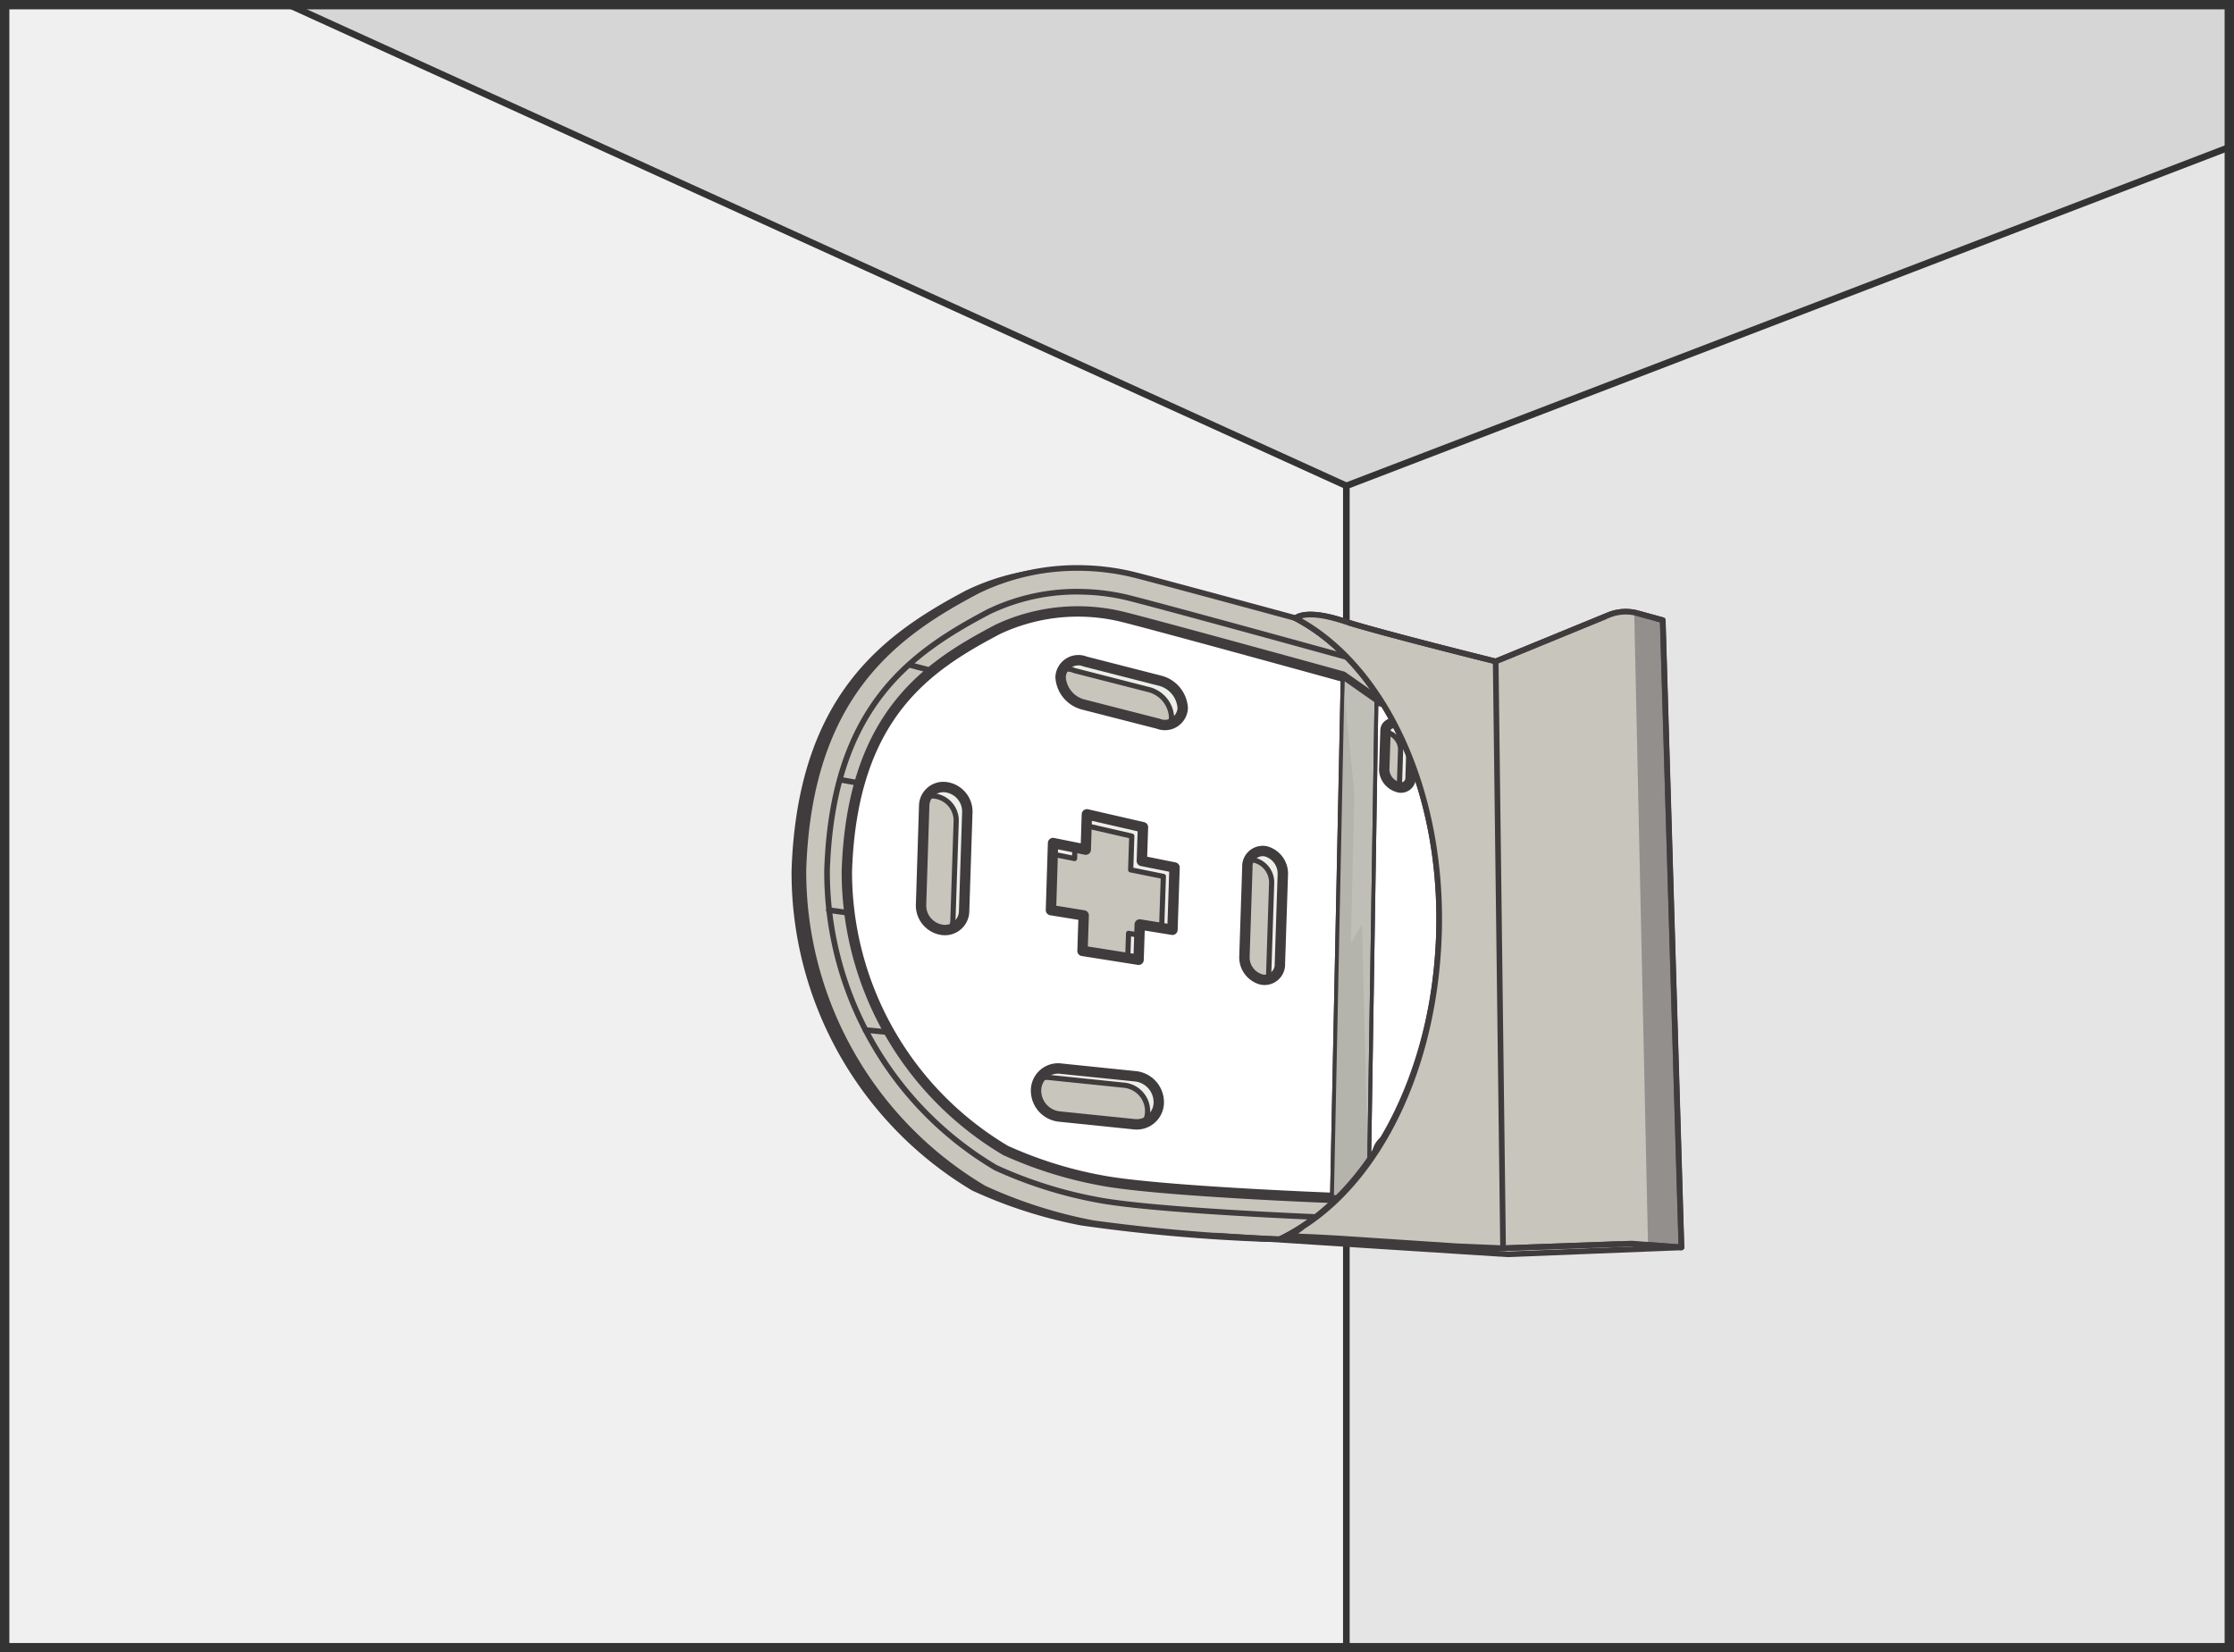 <svg xmlns="http://www.w3.org/2000/svg" xmlns:xlink="http://www.w3.org/1999/xlink" width="107.598" height="79.598" viewBox="0 0 107.598 79.598">
  <rect x="0" y="0" width="107.598" height="79.598" fill="#808080" stroke="none"/>
  <defs>
    <clipPath id="clip-path">
      <rect id="Rectangle_80" data-name="Rectangle 80" width="107.147" height="79.147" transform="translate(44.45 504.435)" fill="none" stroke="#333" stroke-miterlimit="10" stroke-width="0.451"/>
    </clipPath>
    <linearGradient id="linear-gradient" x1="-4.497" y1="-4.048" x2="-3.87" y2="-3.705" gradientUnits="objectBoundingBox">
      <stop offset="0" stop-color="#c7c5bc"/>
      <stop offset="0.343" stop-color="#fff"/>
      <stop offset="0.586" stop-color="#c7c5bc"/>
      <stop offset="0.744" stop-color="#fff"/>
      <stop offset="1" stop-color="#c7c5bc"/>
    </linearGradient>
    <radialGradient id="radial-gradient" cx="-1.384" cy="0.497" r="0.703" gradientTransform="matrix(-3.423, -0.033, 0.112, -0.999, -74.526, -9.237)" gradientUnits="objectBoundingBox">
      <stop offset="0.91" stop-color="#100e0f"/>
      <stop offset="0.96" stop-color="#fff"/>
      <stop offset="1" stop-color="#c7c5bc"/>
    </radialGradient>
    <linearGradient id="linear-gradient-2" x1="-64.996" y1="-4.247" x2="-64.196" y2="-4.251" gradientUnits="objectBoundingBox">
      <stop offset="0.281" stop-color="#5e5a5b"/>
      <stop offset="0.768" stop-color="#5e5a5b" stop-opacity="0.502"/>
    </linearGradient>
    <linearGradient id="linear-gradient-3" x1="-97.525" y1="-4.264" x2="-96.969" y2="-4.266" gradientUnits="objectBoundingBox">
      <stop offset="0" stop-color="#c7c5bc"/>
      <stop offset="0.419" stop-color="#fff"/>
      <stop offset="0.668" stop-color="#fff"/>
      <stop offset="1" stop-color="#c7c5bc"/>
    </linearGradient>
  </defs>
  <g id="Group_214" data-name="Group 214" transform="translate(-44.225 -504.21)">
    <g id="Group_213" data-name="Group 213" clip-path="url(#clip-path)">
      <path id="Path_686" data-name="Path 686" d="M109.07,588.415v-60.8l50.182-19.249v82.909Z" fill="#e5e5e5"/>
      <path id="Path_687" data-name="Path 687" d="M109.07,588.415v-60.8L25.833,489.849V591.273Z" fill="#f0f0f0"/>
      <path id="Path_688" data-name="Path 688" d="M160.136,467.476l-.4,40.76L109.07,527.613,25.833,489.849V470.334Z" fill="#d6d6d6"/>
      <path id="Path_689" data-name="Path 689" d="M109.07,588.415v-60.8l50.182-19.249" fill="none" stroke="#333" stroke-miterlimit="10" stroke-width="0.319"/>
      <line id="Line_57" data-name="Line 57" x1="83.342" y1="37.919" transform="translate(25.728 489.694)" fill="none" stroke="#333" stroke-miterlimit="10" stroke-width="0.319"/>
      <g id="Group_212" data-name="Group 212">
        <path id="Path_690" data-name="Path 690" d="M91.047,561.559a22.7,22.7,0,0,0,5.247,1.683,84.19,84.19,0,0,0,8.774.786c.361.011,3.021-.009,3.1-.052-.307-.016-3.257-.125-3.592-.143a76.292,76.292,0,0,1-7.709-.7,22.726,22.726,0,0,1-5.247-1.677,17.741,17.741,0,0,1-8.7-15.355c.28-8.457,4.479-11.369,8.394-13.434a10.91,10.91,0,0,1,4.861-1.095c-.077,0-.153-.011-.23-.014a10.969,10.969,0,0,0-5.2,1.1c-3.914,2.075-8.114,5-8.395,13.49A17.822,17.822,0,0,0,91.047,561.559Z" fill="#403b3d"/>
        <path id="Path_691" data-name="Path 691" d="M91.623,561.456a22.726,22.726,0,0,0,5.247,1.677,89.924,89.924,0,0,0,9,.767c4.248-2.037,7.431-7.786,7.656-14.661.23-7-2.681-13.041-6.913-15.256-.318-.086-6.365-1.728-7.681-2.063a11.315,11.315,0,0,0-2.418-.343,10.991,10.991,0,0,0-5.2,1.09C87.4,534.732,83.2,537.644,82.92,546.1A17.741,17.741,0,0,0,91.623,561.456Z" stroke="#403b3d" stroke-linejoin="round" stroke-width="0.272" fill="url(#linear-gradient)"/>
        <path id="Path_692" data-name="Path 692" d="M96.479,532.721a10.141,10.141,0,0,1,2.174.308c2.127.541,10.153,2.756,10.493,2.85l.159.044,1.622,1.137,3.379.891.4-.005,8.546-3.507.776,28.724-9.021.09-.752-.025-4.167-.306-1.745-.057c-.35-.013-8.484-.324-11.26-.856a20.917,20.917,0,0,1-4.9-1.548,16.552,16.552,0,0,1-8.124-14.322c.259-7.845,3.988-10.457,7.784-12.46A9.787,9.787,0,0,1,96.479,532.721Z" fill="#c7c5bc" stroke="#403b3d" stroke-linejoin="round" stroke-width="0.272"/>
        <g id="Group_210" data-name="Group 210">
          <path id="Path_693" data-name="Path 693" d="M93.585,559.144a16.106,16.106,0,0,0,4.125,1.375c2.736.524,10.2.949,10.2.949h2.1l3.748.265-.113-22.4-3.67-.969-1.627-1.14s-8.333-2.3-10.475-2.845a9.074,9.074,0,0,0-6.125.57c-3.337,1.761-6.138,3.972-6.388,11.538C85.221,550.9,88.24,556.1,93.585,559.144Zm18.225,1.388a.891.891,0,0,1-.93.932,1.054,1.054,0,0,1-.863-1.116.89.89,0,0,1,.93-.932A1.054,1.054,0,0,1,111.81,560.532Zm-1.392-20.717c.009-.255.3-.427.651-.314a.871.871,0,0,1,.615.774l-.062,1.909a.465.465,0,0,1-.652.353.906.906,0,0,1-.614-.808Zm-6.654,6.6a.742.742,0,0,1,.885-.767,1.107,1.107,0,0,1,.823,1.111l-.14,4.3a.744.744,0,0,1-.885.768,1.11,1.11,0,0,1-.824-1.111Zm-7.816-9.91,3.592.92a1.454,1.454,0,0,1,1.111,1.331.859.859,0,0,1-1.179.746l-3.592-.92a1.452,1.452,0,0,1-1.111-1.331A.859.859,0,0,1,95.948,536.5Zm-1.542,8.745,1.574.317.056-1.7,2.7.62-.053,1.624,1.574.317-.1,3-1.576-.256-.056,1.7-2.7-.428.056-1.707-1.577-.256Zm.368,10.866,3.611.372a1.257,1.257,0,0,1,1.113,1.272,1.062,1.062,0,0,1-1.189,1.034l-3.61-.371a1.256,1.256,0,0,1-1.113-1.272A1.062,1.062,0,0,1,94.774,556.115ZM88.2,543.462a.921.921,0,0,1,1.073-.9,1.188,1.188,0,0,1,1.006,1.187l-.157,4.782a.922.922,0,0,1-1.074.9,1.187,1.187,0,0,1-1-1.187Z" fill="#edefe9" stroke="#403b3d" stroke-linejoin="round" stroke-width="0.25"/>
          <path id="Path_694" data-name="Path 694" d="M92.66,559.631a19.819,19.819,0,0,0,4.6,1.441c2.736.525,11.111.84,11.111.84l1.764.057,4.167.306-.118-23.368-3.67-.969-1.626-1.14s-8.333-2.3-10.475-2.845a9.073,9.073,0,0,0-6.125.57c-3.337,1.76-7.025,4.082-7.275,11.648A15.6,15.6,0,0,0,92.66,559.631Zm19.688.472a.89.89,0,0,1-.93.932,1.054,1.054,0,0,1-.863-1.116.891.891,0,0,1,.93-.932A1.053,1.053,0,0,1,112.348,560.1Zm-1.391-20.717c.008-.255.3-.427.651-.315a.874.874,0,0,1,.615.775l-.063,1.909a.464.464,0,0,1-.652.353.907.907,0,0,1-.614-.808Zm-6.654,6.6a.743.743,0,0,1,.885-.768,1.11,1.11,0,0,1,.823,1.111l-.141,4.3a.742.742,0,0,1-.885.767,1.108,1.108,0,0,1-.823-1.111Zm-7.817-9.91,3.593.92a1.454,1.454,0,0,1,1.111,1.331.86.86,0,0,1-1.179.746l-3.593-.92a1.454,1.454,0,0,1-1.111-1.331A.859.859,0,0,1,96.486,536.075Zm-1.542,8.745,1.575.317.055-1.7,2.7.62-.053,1.624,1.574.317-.1,3-1.576-.256-.056,1.7-2.7-.428.056-1.707-1.576-.256Zm.369,10.866,3.61.371a1.257,1.257,0,0,1,1.113,1.272,1.062,1.062,0,0,1-1.188,1.035l-3.61-.371a1.257,1.257,0,0,1-1.113-1.272A1.062,1.062,0,0,1,95.313,555.686Zm-6.576-12.653a.922.922,0,0,1,1.074-.9,1.187,1.187,0,0,1,1.005,1.187L90.66,548.1a.923.923,0,0,1-1.074.9,1.188,1.188,0,0,1-1-1.187Z" fill="#fff" stroke="#403b3d" stroke-linejoin="round" stroke-width="0.5"/>
          <line id="Line_58" data-name="Line 58" x1="0.117" y1="23.402" transform="translate(114.903 538.897)" fill="none" stroke="#403b3d" stroke-miterlimit="10" stroke-width="0.184"/>
          <line id="Line_59" data-name="Line 59" x1="0.118" y1="23.368" transform="translate(114.189 538.907)" fill="none" stroke="#403b3d" stroke-miterlimit="10" stroke-width="0.184"/>
          <path id="Path_695" data-name="Path 695" d="M108.893,536.8l-.516,25.113,1.764.058.379-24.031Z" fill="#c0bfb7" stroke="#403b3d" stroke-miterlimit="10" stroke-width="0.184"/>
          <path id="Path_696" data-name="Path 696" d="M108.893,536.8l-.516,25.113,1.764.058-.314-13.237-.539.92.169-7.232Z" fill="#b4b3ac"/>
          <path id="Path_697" data-name="Path 697" d="M122.576,560.912l-.093-2.982a.505.505,0,0,0-.649-.5h0a.816.816,0,0,0-.536.838l.021,2.947a.505.505,0,0,0,.649.5h0A.833.833,0,0,0,122.576,560.912Z" fill="none" stroke="#403b3d" stroke-miterlimit="10" stroke-width="0.184"/>
          <path id="Path_698" data-name="Path 698" d="M121.784,554.737l-2.078.289a1.07,1.07,0,0,0-.838,1.05h0a.794.794,0,0,0,.861.846l1.99-.2c.385-.046.711-.529.729-1.078h0C122.466,555.1,122.169,554.691,121.784,554.737Z" fill="none" stroke="#403b3d" stroke-miterlimit="10" stroke-width="0.184"/>
          <ellipse id="Ellipse_14" data-name="Ellipse 14" cx="1.169" cy="0.827" rx="1.169" ry="0.827" transform="translate(118.762 561.617) rotate(-81.983)" fill="none" stroke="#403b3d" stroke-miterlimit="10" stroke-width="0.184"/>
          <path id="Path_699" data-name="Path 699" d="M119.565,541.577l-.091-2.888a.469.469,0,0,0-.6-.491.653.653,0,0,0-.142.063,1.147,1.147,0,0,0-.424,1.053l.017,2.558a.494.494,0,0,0,.637.482h0A.809.809,0,0,0,119.565,541.577Z" fill="none" stroke="#403b3d" stroke-miterlimit="10" stroke-width="0.184"/>
          <path id="Path_700" data-name="Path 700" d="M121.5,542.121l-1.691.6a1.228,1.228,0,0,0-.861,1.127h0a.617.617,0,0,0,.779.683l1.71-.454a1.253,1.253,0,0,0,.651-1.155h0C122.1,542.379,121.837,542.022,121.5,542.121Z" fill="none" stroke="#403b3d" stroke-miterlimit="10" stroke-width="0.184"/>
          <ellipse id="Ellipse_15" data-name="Ellipse 15" cx="1.159" cy="0.782" rx="1.159" ry="0.782" transform="translate(119.856 539.377) rotate(-75.207)" fill="none" stroke="#403b3d" stroke-miterlimit="10" stroke-width="0.184"/>
          <path id="Path_701" data-name="Path 701" d="M114.847,562.243l8.031-.08-.713-26.373-7.435,3.051Zm4.686-.562c-.461.033-.817-.46-.8-1.1s.411-1.189.872-1.222.817.46.8,1.1S119.994,561.648,119.533,561.681Zm2.871-.824a.832.832,0,0,1-.609.8.505.505,0,0,1-.649-.5l-.02-2.946a.818.818,0,0,1,.535-.839.506.506,0,0,1,.65.5Zm-.793-6.176c.385-.046.683.363.665.912s-.345,1.033-.73,1.079l-1.989.194a.794.794,0,0,1-.861-.845,1.067,1.067,0,0,1,.838-1.05Zm-.838-17.405c.448-.095.794.332.774.954a1.347,1.347,0,0,1-.848,1.3c-.448.095-.795-.332-.774-.953A1.349,1.349,0,0,1,120.773,537.276Zm.55,4.79c.342-.1.605.257.587.8a1.251,1.251,0,0,1-.651,1.154l-1.71.454a.615.615,0,0,1-.778-.683,1.228,1.228,0,0,1,.86-1.126Zm-2.759-3.861a.61.61,0,0,1,.142-.062.468.468,0,0,1,.6.49l.09,2.888a.81.81,0,0,1-.6.778.5.5,0,0,1-.638-.482l-.016-2.558A1.146,1.146,0,0,1,118.564,538.205Z" fill="#c6c5bf" stroke="#403b3d" stroke-linejoin="round" stroke-width="0.184"/>
          <path id="Path_702" data-name="Path 702" d="M108.893,536.8l-.516,25.113,1.764.058.379-24.031Z" fill="none" stroke="#403b3d" stroke-miterlimit="10" stroke-width="0.184"/>
          <path id="Path_703" data-name="Path 703" d="M123.05,562.219l-8.03.08-.713-.024-4.167-.306-1.764-.057s-8.375-.315-11.111-.84a19.819,19.819,0,0,1-4.6-1.441,15.6,15.6,0,0,1-7.642-13.46c.25-7.566,3.938-9.888,7.275-11.648a9.073,9.073,0,0,1,6.125-.57c2.142.545,10.475,2.845,10.475,2.845l1.626,1.14,3.67.969.714-.01,7.435-3.051Z" fill="none" stroke="#403b3d" stroke-linejoin="round" stroke-width="0.272"/>
        </g>
        <path id="Path_704" data-name="Path 704" d="M122.238,533.7" fill="none" stroke="#403b3d" stroke-linejoin="round" stroke-width="0.272"/>
        <path id="Path_705" data-name="Path 705" d="M113.529,549.239c-.225,6.875-3.408,12.624-7.656,14.661,1.349.068,2.318.1,2.435.109l5.888.362.8.027,7.818-.282,2.391.18-.9-30.211-1.2-.33a2.179,2.179,0,0,0-1.41.085l-5.436,2.231s-5.56-1.376-7.376-1.961-2.255-.123-2.255-.123l-.016,0C110.848,536.2,113.759,542.236,113.529,549.239Z" fill="#c7c5bc" stroke="#403b3d" stroke-linejoin="round" stroke-width="0.272"/>
        <path id="Path_706" data-name="Path 706" d="M110.934,560.986a22.523,22.523,0,0,0,.773-23.639,13.368,13.368,0,0,0-2.827-3.239c-1.8-.579-2.248-.121-2.248-.121l-.016,0c4.232,2.215,7.143,8.253,6.913,15.256-.225,6.875-3.408,12.624-7.656,14.661.924.046,1.669.078,2.085.095A13.417,13.417,0,0,0,110.934,560.986Z" fill="url(#radial-gradient)"/>
        <line id="Line_60" data-name="Line 60" x1="0.185" y1="29.336" transform="translate(114.93 535.554)" fill="none"/>
        <line id="Line_61" data-name="Line 61" x1="0.357" y1="28.38" transform="translate(116.263 536.071)" fill="none" stroke="#403b3d" stroke-linejoin="round" stroke-width="0.272"/>
        <path id="Path_707" data-name="Path 707" d="M122.912,564.123l2.293.173-.9-30.211-1.2-.33a2.174,2.174,0,0,0-.935-.048Z" fill="url(#linear-gradient-2)"/>
        <path id="Path_708" data-name="Path 708" d="M125.205,564.3l-8.371.332-14.058-.9" fill="none" stroke="#403b3d" stroke-linecap="round" stroke-linejoin="round" stroke-width="0.272"/>
        <path id="Path_709" data-name="Path 709" d="M123.6,564.175l-.664-30.461a2.181,2.181,0,0,0-1.234.126l-.1.04.66,30.255.553-.019Z" fill="url(#linear-gradient-3)"/>
        <path id="Path_710" data-name="Path 710" d="M113.529,549.239c-.207,6.336-2.811,11.659-6.543,14.049a3.676,3.676,0,0,1-.928.559,1.89,1.89,0,0,1,.807-.069c.828.029,1.739.087,1.819.09l5.7.376,2.237.095,6.2-.223,2.391.18-.9-30.211-1.2-.33a2.179,2.179,0,0,0-1.41.085l-5.436,2.231s-5.56-1.376-7.376-1.961-2.255-.123-2.255-.123l-.016,0C110.848,536.2,113.759,542.236,113.529,549.239Z" fill="none" stroke="#403b3d" stroke-linejoin="round" stroke-width="0.272"/>
        <g id="Group_211" data-name="Group 211">
          <line id="Line_62" data-name="Line 62" x1="0.774" y1="0.108" transform="translate(84.145 548.052)" fill="none" stroke="#403b3d" stroke-linecap="round" stroke-linejoin="round" stroke-width="0.272"/>
          <line id="Line_63" data-name="Line 63" x1="1.014" y1="0.096" transform="translate(85.911 553.828)" fill="none" stroke="#403b3d" stroke-linecap="round" stroke-linejoin="round" stroke-width="0.272"/>
          <line id="Line_64" data-name="Line 64" x1="0.778" y1="0.141" transform="translate(84.77 541.784)" fill="none" stroke="#403b3d" stroke-linejoin="round" stroke-width="0.272"/>
          <line id="Line_65" data-name="Line 65" x1="0.842" y1="0.222" transform="translate(88.059 536.245)" fill="none" stroke="#403b3d" stroke-linecap="round" stroke-linejoin="round" stroke-width="0.272"/>
        </g>
      </g>
    </g>
    <rect id="Rectangle_81" data-name="Rectangle 81" width="107.147" height="79.147" transform="translate(44.45 504.435)" fill="none" stroke="#333" stroke-miterlimit="10" stroke-width="0.451"/>
  </g>
</svg>
